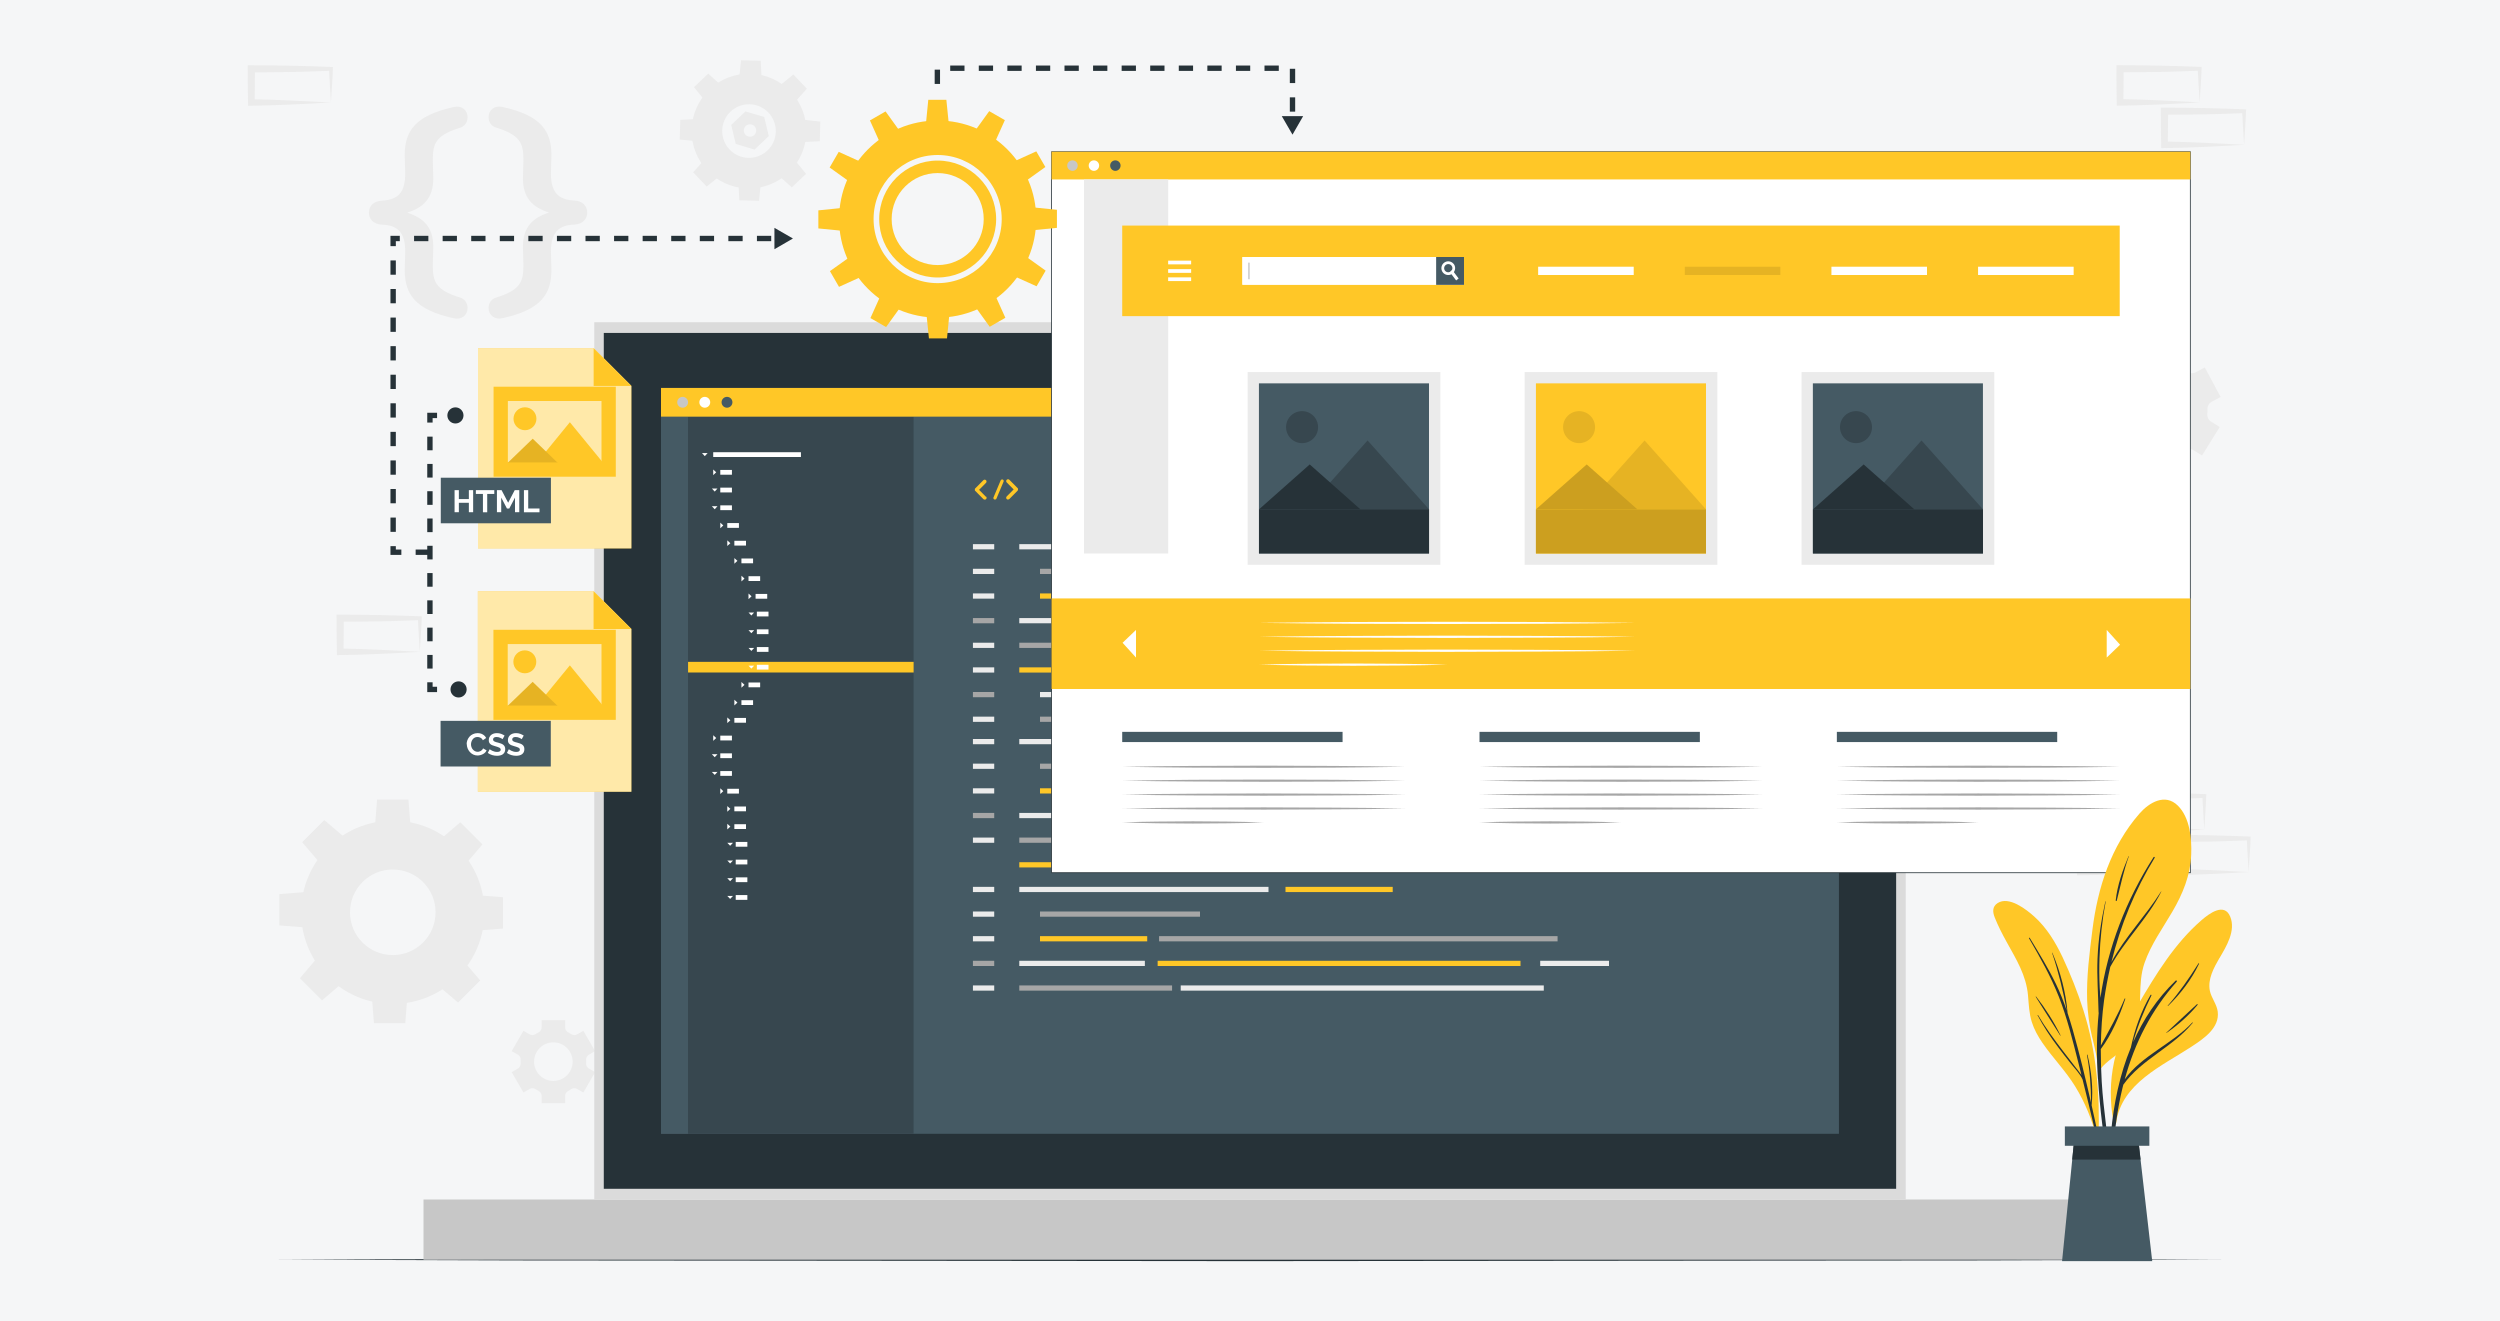 <?xml version="1.0" encoding="UTF-8"?>
<svg id="Character_1" data-name="Character 1" xmlns="http://www.w3.org/2000/svg" viewBox="0 0 350 185">
  <defs>
    <style>
      .cls-1, .cls-2, .cls-3, .cls-4 {
        fill: none;
        stroke-miterlimit: 10;
      }

      .cls-1, .cls-2, .cls-4 {
        stroke: #263238;
        stroke-width: .75px;
      }

      .cls-5, .cls-6 {
        fill: #fff;
      }

      .cls-2 {
        stroke-dasharray: 0 0 1.91 1.91;
      }

      .cls-7 {
        fill: #dbdbdb;
      }

      .cls-8 {
        fill: #37474f;
      }

      .cls-9 {
        fill: #455a64;
      }

      .cls-10 {
        fill: #a6a6a6;
      }

      .cls-11 {
        opacity: .2;
      }

      .cls-3 {
        stroke: #ffc727;
        stroke-width: 2px;
      }

      .cls-12 {
        fill: #c7c7c7;
      }

      .cls-13 {
        fill: #f5f6f7;
      }

      .cls-4 {
        stroke-dasharray: 0 0 2 2;
      }

      .cls-14 {
        opacity: .1;
      }

      .cls-15 {
        fill: #ebebeb;
      }

      .cls-16 {
        fill: #ffc727;
      }

      .cls-6 {
        opacity: .6;
      }

      .cls-17 {
        fill: #263238;
      }
    </style>
  </defs>
  <rect class="cls-13" x="-4.64" y="-2.45" width="359.28" height="189.91"/>
  <g>
    <g>
      <path class="cls-15" d="M308.6,116.15c-3.78,.21-7.74,.42-11.6,.46-.05-1.72-.04-3.45-.05-5.17,0,0,0-.5,0-.5h.5c3.81,0,7.62,.09,11.43,.24-.03,1.51-.2,3.46-.28,4.98h0Zm0,0c-.08-1.36-.21-3.38-.27-4.71,0,0,.27,.27,.27,.27-1.86,.05-3.72,.15-5.57,.17-1.86,.04-3.72,.04-5.57,.05,0,0,.5-.5,.5-.5-.02,1.57,0,3.14-.04,4.71l-.46-.46c3.72,.06,7.35,.27,11.15,.46h0Z"/>
      <path class="cls-15" d="M302.38,122.09c-3.78,.21-7.74,.42-11.6,.46-.05-1.72-.04-3.45-.05-5.17,0,0,0-.5,0-.5h.5c3.81,0,7.62,.09,11.43,.24-.03,1.51-.2,3.46-.28,4.98h0Zm0,0c-.08-1.36-.21-3.38-.27-4.71,0,0,.27,.27,.27,.27-1.86,.05-3.72,.15-5.57,.17-1.86,.04-3.72,.04-5.57,.05,0,0,.5-.5,.5-.5-.02,1.57,0,3.14-.04,4.71l-.46-.46c3.72,.06,7.35,.27,11.15,.46h0Z"/>
      <path class="cls-15" d="M314.81,122.09c-3.78,.21-7.74,.42-11.6,.46-.05-1.72-.04-3.45-.05-5.17,0,0,0-.5,0-.5h.5c3.81,0,7.62,.09,11.43,.24-.03,1.51-.2,3.46-.28,4.98h0Zm0,0c-.08-1.36-.21-3.38-.27-4.71,0,0,.27,.27,.27,.27-1.86,.05-3.72,.15-5.57,.17-1.86,.04-3.72,.04-5.57,.05l.5-.5c-.02,1.57,0,3.14-.04,4.71l-.46-.46c3.72,.06,7.35,.27,11.15,.46h0Z"/>
      <path class="cls-15" d="M149.66,60.09c-3.78,.21-7.74,.42-11.6,.46-.05-1.72-.04-3.45-.05-5.17,0,0,0-.5,0-.5h.5c3.81,0,7.62,.09,11.43,.24-.03,1.51-.2,3.46-.28,4.98h0Zm0,0c-.08-1.36-.21-3.38-.27-4.71,0,0,.27,.27,.27,.27-1.86,.05-3.72,.15-5.57,.17-1.86,.04-3.72,.04-5.57,.06l.5-.5c-.02,1.57,0,3.14-.04,4.71l-.46-.46c3.72,.06,7.35,.27,11.15,.46h0Z"/>
      <path class="cls-15" d="M143.44,66.03c-3.78,.21-7.74,.42-11.6,.46-.05-1.72-.04-3.45-.05-5.17,0,0,0-.5,0-.5h.5c3.81,0,7.62,.09,11.43,.24-.03,1.51-.2,3.46-.28,4.98h0Zm0,0c-.08-1.36-.21-3.38-.27-4.71,0,0,.27,.27,.27,.27-1.86,.05-3.72,.15-5.57,.17-1.86,.04-3.72,.04-5.57,.06l.5-.5c-.02,1.57,0,3.14-.04,4.71,0,0-.46-.46-.46-.46,3.72,.06,7.35,.27,11.15,.46h0Z"/>
      <path class="cls-15" d="M155.87,66.03c-3.78,.21-7.74,.42-11.6,.46-.05-1.72-.04-3.45-.05-5.17,0,0,0-.5,0-.5h.5c3.81,0,7.62,.09,11.43,.24-.03,1.51-.2,3.46-.28,4.98h0Zm0,0c-.08-1.36-.21-3.38-.27-4.71,0,0,.27,.27,.27,.27-1.86,.05-3.72,.15-5.57,.17-1.86,.04-3.72,.04-5.57,.06l.5-.5c-.02,1.57,0,3.14-.04,4.71l-.46-.46c3.72,.06,7.35,.27,11.15,.46h0Z"/>
      <path class="cls-15" d="M58.77,91.26c-3.78,.21-7.74,.42-11.6,.46-.05-1.72-.04-3.45-.05-5.17,0,0,0-.5,0-.5,0,0,.5,0,.5,0,3.81,0,7.62,.09,11.43,.24-.03,1.51-.2,3.46-.28,4.97h0Zm0,0c-.08-1.36-.21-3.38-.27-4.71,0,0,.27,.27,.27,.27-1.86,.05-3.72,.15-5.57,.17-1.86,.04-3.72,.04-5.57,.05l.5-.5c-.02,1.57,0,3.14-.04,4.71l-.46-.46c3.72,.06,7.35,.27,11.15,.46h0Z"/>
      <path class="cls-15" d="M243.56,60.09c-3.78,.21-7.74,.42-11.6,.46-.05-1.72-.04-3.45-.05-5.17,0,0,0-.5,0-.5h.5c3.81,0,7.62,.09,11.43,.24-.03,1.51-.2,3.46-.28,4.98h0Zm0,0c-.08-1.36-.21-3.38-.27-4.71,0,0,.27,.27,.27,.27-1.86,.06-3.72,.15-5.57,.17-1.86,.04-3.72,.04-5.57,.06l.5-.5c-.02,1.57,0,3.14-.04,4.71l-.46-.46c3.72,.06,7.35,.27,11.15,.46h0Z"/>
      <path class="cls-15" d="M307.95,14.34c-3.78,.21-7.74,.42-11.6,.46-.05-1.72-.04-3.45-.05-5.17,0,0,0-.5,0-.5,0,0,.5,0,.5,0,3.81,0,7.62,.09,11.43,.24-.03,1.51-.2,3.46-.28,4.98h0Zm0,0c-.08-1.36-.21-3.38-.27-4.71,0,0,.27,.27,.27,.27-1.86,.05-3.72,.15-5.57,.17-1.86,.04-3.72,.04-5.57,.05,0,0,.5-.5,.5-.5-.02,1.57,0,3.14-.04,4.71l-.46-.46c3.72,.06,7.35,.27,11.15,.46h0Z"/>
      <path class="cls-15" d="M314.17,20.28c-3.78,.21-7.74,.42-11.6,.46-.05-1.72-.04-3.45-.05-5.17,0,0,0-.5,0-.5h.5c3.81,0,7.62,.09,11.43,.24-.03,1.51-.2,3.46-.28,4.98h0Zm0,0c-.08-1.36-.21-3.38-.27-4.71,0,0,.27,.27,.27,.27-1.86,.05-3.72,.15-5.57,.17-1.86,.04-3.72,.04-5.57,.05l.5-.5c-.02,1.57,0,3.14-.04,4.71,0,0-.46-.46-.46-.46,3.72,.06,7.35,.27,11.15,.46h0Z"/>
      <path class="cls-15" d="M46.33,14.35c-3.78,.21-7.74,.42-11.6,.46-.05-1.72-.04-3.45-.05-5.17,0,0,0-.5,0-.5h.5c3.81,0,7.62,.09,11.43,.24-.03,1.51-.2,3.46-.28,4.98h0Zm0,0c-.08-1.36-.21-3.38-.27-4.71,0,0,.27,.27,.27,.27-1.86,.05-3.72,.15-5.57,.17-1.86,.04-3.72,.04-5.57,.06l.5-.5c-.02,1.57,0,3.14-.04,4.71l-.46-.46c3.72,.06,7.35,.27,11.15,.46h0Z"/>
    </g>
    <g>
      <path class="cls-15" d="M308.28,63.78l2.48-4-1.22-.76c-.36-.22-.55-.63-.52-1.05,.02-.23,.03-.47,.02-.7,0-.42,.21-.81,.58-1.01l1.27-.68-2.22-4.14-1.27,.68c-.37,.2-.82,.17-1.17-.08-.19-.13-.39-.26-.6-.37-.37-.2-.6-.59-.59-1.01l.05-1.44-4.7-.15-.04,1.44c-.01,.42-.27,.79-.66,.97-.1,.05-.21,.1-.31,.16-.1,.05-.2,.11-.3,.17-.36,.22-.81,.23-1.17,0l-1.23-.76-2.48,4,1.23,.76c.36,.22,.55,.63,.52,1.05-.02,.23-.03,.47-.02,.7,0,.42-.21,.81-.58,1.01l-1.27,.68,2.22,4.14,1.27-.68c.37-.2,.82-.17,1.17,.07,.19,.13,.39,.26,.6,.37,.37,.2,.6,.59,.59,1.01l-.04,1.44,4.7,.15,.04-1.44c.01-.42,.27-.79,.65-.97,.1-.05,.21-.1,.31-.16,.1-.05,.2-.11,.3-.17,.36-.22,.81-.23,1.17,0l1.22,.76Zm-3.98-2.97c-1.87,1.01-4.21,.3-5.21-1.57-1.01-1.87-.3-4.21,1.57-5.21,1.87-1.01,4.21-.3,5.22,1.57,1.01,1.87,.3,4.21-1.58,5.21Z"/>
      <path class="cls-15" d="M83.32,147.16l-1.65-2.85-.87,.5c-.26,.15-.57,.13-.82-.03-.14-.09-.28-.17-.43-.25-.26-.13-.43-.4-.43-.7v-1.01h-3.29v1.01c0,.3-.17,.56-.43,.7-.15,.07-.29,.16-.43,.25-.25,.16-.56,.18-.82,.03l-.87-.5-1.65,2.85,.88,.5c.26,.15,.4,.43,.38,.73,0,.08,0,.16,0,.24s0,.16,0,.24c.02,.29-.13,.58-.38,.72l-.88,.51,1.65,2.85,.88-.5c.26-.15,.57-.13,.82,.03,.14,.09,.28,.17,.42,.25,.26,.13,.43,.4,.43,.7v1.01h3.29v-1.01c0-.3,.17-.56,.43-.7,.15-.07,.29-.16,.42-.25,.25-.16,.56-.18,.82-.03l.88,.5,1.65-2.85-.88-.51c-.26-.15-.4-.43-.38-.72,0-.08,0-.16,0-.24s0-.16,0-.24c-.02-.3,.13-.58,.38-.73l.87-.5Zm-3.15,1.47c0,1.49-1.21,2.7-2.7,2.7s-2.7-1.21-2.7-2.7,1.21-2.7,2.7-2.7,2.7,1.21,2.7,2.7Z"/>
      <g>
        <path class="cls-15" d="M54.99,114.89c-7.09,0-12.83,5.74-12.83,12.83s5.74,12.83,12.83,12.83,12.83-5.74,12.83-12.83-5.74-12.83-12.83-12.83Zm0,18.82c-3.31,0-5.99-2.68-5.99-5.99s2.68-5.99,5.99-5.99,5.99,2.68,5.99,5.99-2.68,5.99-5.99,5.99Z"/>
        <polygon class="cls-15" points="57.45 115.42 52.52 115.42 52.79 111.93 57.18 111.93 57.45 115.42"/>
        <polygon class="cls-15" points="48.07 117.08 44.58 120.57 42.3 117.91 45.4 114.81 48.07 117.08"/>
        <polygon class="cls-15" points="42.6 124.9 42.6 129.83 39.11 129.56 39.11 125.17 42.6 124.9"/>
        <polygon class="cls-15" points="44.26 134.28 47.75 137.77 45.09 140.05 41.99 136.95 44.26 134.28"/>
        <polygon class="cls-15" points="52.08 139.75 57.01 139.75 56.74 143.24 52.35 143.24 52.08 139.75"/>
        <polygon class="cls-15" points="61.47 138.09 64.95 134.6 67.23 137.26 64.13 140.36 61.47 138.09"/>
        <polygon class="cls-15" points="66.93 130.27 66.93 125.34 70.42 125.61 70.42 130 66.93 130.27"/>
        <polygon class="cls-15" points="65.27 120.88 61.78 117.4 64.44 115.12 67.54 118.22 65.27 120.88"/>
      </g>
      <g>
        <path class="cls-15" d="M56.66,37.76c0-.53,.07-1.93,.07-2.52,0-2.56-.91-3.72-3.29-3.79-1.12-.07-1.79-.74-1.79-1.68s.67-1.61,1.79-1.68c2.38-.11,3.29-1.23,3.29-3.82,0-.6-.07-2-.07-2.52,0-3.4,1.44-5.57,6.87-6.77,1.09-.25,1.93,.42,1.93,1.44,0,.84-.56,1.3-.98,1.44-3.4,1.05-3.89,2.14-3.89,4.52,0,.7,.07,1.86,.07,2.59,0,2.73-1.33,4.07-3.65,4.8,2.35,.77,3.65,2.07,3.65,4.8,0,.74-.07,1.89-.07,2.59,0,2.38,.49,3.47,3.89,4.52,.42,.14,.98,.6,.98,1.44,0,1.02-.84,1.68-1.93,1.44-5.43-1.19-6.87-3.37-6.87-6.8Z"/>
        <path class="cls-15" d="M77.2,21.74c0,.53-.07,1.93-.07,2.52,0,2.59,.95,3.72,3.33,3.82,1.09,.07,1.75,.74,1.75,1.68s-.67,1.61-1.75,1.68c-2.38,.07-3.33,1.23-3.33,3.79,0,.6,.07,2,.07,2.52,0,3.44-1.44,5.61-6.87,6.8-1.09,.24-1.93-.42-1.93-1.44,0-.84,.56-1.3,1.02-1.44,3.37-1.05,3.86-2.14,3.86-4.52,0-.7-.07-1.86-.07-2.59,0-2.73,1.33-4.07,3.65-4.8-2.35-.77-3.65-2.07-3.65-4.8,0-.74,.07-1.89,.07-2.59,0-2.38-.49-3.47-3.86-4.52-.46-.14-1.02-.6-1.02-1.44,0-1.02,.84-1.68,1.93-1.44,5.43,1.19,6.87,3.36,6.87,6.77Z"/>
      </g>
    </g>
    <polygon class="cls-17" points="38.5 176.35 72.62 176.25 106.75 176.22 175 176.14 243.25 176.21 277.38 176.25 311.5 176.35 277.38 176.46 243.25 176.49 175 176.56 106.75 176.49 72.62 176.46 38.5 176.35"/>
    <g>
      <rect class="cls-12" x="59.29" y="167.93" width="231.43" height="8.43"/>
      <rect class="cls-7" x="83.2" y="45.11" width="183.6" height="122.82"/>
      <rect class="cls-17" x="84.53" y="46.61" width="180.93" height="119.82"/>
      <g>
        <rect class="cls-9" x="92.54" y="54.31" width="164.91" height="104.42"/>
        <g>
          <rect class="cls-8" x="92.54" y="58.33" width="35.36" height="100.4"/>
          <rect class="cls-9" x="92.54" y="58.33" width="3.78" height="100.4"/>
          <g>
            <rect class="cls-16" x="96.33" y="92.66" width="31.58" height="1.49"/>
            <g>
              <rect class="cls-5" x="99.85" y="63.31" width="12.28" height=".67"/>
              <polygon class="cls-5" points="98.28 63.43 99.07 63.43 98.67 63.86 98.28 63.43"/>
            </g>
            <g>
              <rect class="cls-5" x="100.84" y="65.79" width="1.63" height=".67"/>
              <polygon class="cls-5" points="99.85 66.52 99.85 65.73 100.27 66.12 99.85 66.52"/>
            </g>
            <g>
              <rect class="cls-5" x="100.84" y="68.27" width="1.63" height=".67"/>
              <polygon class="cls-5" points="99.66 68.39 100.45 68.39 100.06 68.82 99.66 68.39"/>
            </g>
            <g>
              <rect class="cls-5" x="100.84" y="70.75" width="1.63" height=".67"/>
              <polygon class="cls-5" points="99.66 70.87 100.45 70.87 100.06 71.3 99.66 70.87"/>
            </g>
            <g>
              <rect class="cls-5" x="101.82" y="73.23" width="1.63" height=".67"/>
              <polygon class="cls-5" points="100.84 73.96 100.84 73.17 101.26 73.56 100.84 73.96"/>
            </g>
            <g>
              <rect class="cls-5" x="102.81" y="75.71" width="1.63" height=".67"/>
              <polygon class="cls-5" points="101.82 76.44 101.82 75.65 102.25 76.05 101.82 76.44"/>
            </g>
            <g>
              <rect class="cls-5" x="102.81" y="100.51" width="1.63" height=".67"/>
              <polygon class="cls-5" points="101.82 101.23 101.82 100.44 102.25 100.84 101.82 101.23"/>
            </g>
            <g>
              <rect class="cls-5" x="103.8" y="78.19" width="1.63" height=".67"/>
              <polygon class="cls-5" points="102.81 78.92 102.81 78.13 103.24 78.52 102.81 78.92"/>
            </g>
            <g>
              <rect class="cls-5" x="103.8" y="98.03" width="1.63" height=".67"/>
              <polygon class="cls-5" points="102.81 98.76 102.81 97.96 103.24 98.36 102.81 98.76"/>
            </g>
            <g>
              <rect class="cls-5" x="104.79" y="80.67" width="1.63" height=".67"/>
              <polygon class="cls-5" points="103.8 81.4 103.8 80.6 104.23 81 103.8 81.4"/>
            </g>
            <g>
              <rect class="cls-5" x="104.79" y="95.55" width="1.63" height=".67"/>
              <polygon class="cls-5" points="103.8 96.28 103.8 95.48 104.23 95.88 103.8 96.28"/>
            </g>
            <g>
              <rect class="cls-5" x="105.78" y="83.15" width="1.63" height=".67"/>
              <polygon class="cls-5" points="104.79 83.88 104.79 83.09 105.22 83.48 104.79 83.88"/>
            </g>
            <g>
              <rect class="cls-5" x="105.96" y="85.63" width="1.63" height=".67"/>
              <polygon class="cls-5" points="104.79 85.75 105.58 85.75 105.19 86.17 104.79 85.75"/>
            </g>
            <g>
              <rect class="cls-5" x="105.96" y="88.11" width="1.63" height=".67"/>
              <polygon class="cls-5" points="104.79 88.23 105.58 88.23 105.19 88.65 104.79 88.23"/>
            </g>
            <g>
              <rect class="cls-5" x="105.96" y="90.59" width="1.63" height=".67"/>
              <polygon class="cls-5" points="104.79 90.71 105.58 90.71 105.19 91.13 104.79 90.71"/>
            </g>
            <g>
              <rect class="cls-5" x="105.96" y="93.07" width="1.63" height=".67"/>
              <polygon class="cls-5" points="104.79 93.19 105.58 93.19 105.19 93.61 104.79 93.19"/>
            </g>
            <g>
              <rect class="cls-5" x="100.84" y="102.99" width="1.63" height=".67"/>
              <polygon class="cls-5" points="99.85 103.72 99.85 102.93 100.27 103.32 99.85 103.72"/>
            </g>
            <g>
              <rect class="cls-5" x="100.84" y="105.47" width="1.63" height=".67"/>
              <polygon class="cls-5" points="99.66 105.59 100.45 105.59 100.06 106.01 99.66 105.59"/>
            </g>
            <g>
              <rect class="cls-5" x="100.84" y="107.95" width="1.63" height=".67"/>
              <polygon class="cls-5" points="99.66 108.07 100.45 108.07 100.06 108.49 99.66 108.07"/>
            </g>
            <g>
              <rect class="cls-5" x="101.82" y="110.43" width="1.63" height=".67"/>
              <polygon class="cls-5" points="100.84 111.16 100.84 110.36 101.26 110.76 100.84 111.16"/>
            </g>
            <g>
              <rect class="cls-5" x="102.81" y="112.91" width="1.63" height=".67"/>
              <polygon class="cls-5" points="101.82 113.64 101.82 112.85 102.25 113.24 101.82 113.64"/>
            </g>
            <g>
              <rect class="cls-5" x="102.81" y="115.39" width="1.63" height=".67"/>
              <polygon class="cls-5" points="101.82 116.12 101.82 115.33 102.25 115.72 101.82 116.12"/>
            </g>
            <g>
              <rect class="cls-5" x="103" y="117.87" width="1.63" height=".67"/>
              <polygon class="cls-5" points="101.82 117.99 102.62 117.99 102.22 118.41 101.82 117.99"/>
            </g>
            <g>
              <rect class="cls-5" x="103" y="120.35" width="1.63" height=".67"/>
              <polygon class="cls-5" points="101.82 120.47 102.62 120.47 102.22 120.89 101.82 120.47"/>
            </g>
            <g>
              <rect class="cls-5" x="103" y="122.83" width="1.63" height=".67"/>
              <polygon class="cls-5" points="101.82 122.95 102.62 122.95 102.22 123.37 101.82 122.95"/>
            </g>
            <g>
              <rect class="cls-5" x="103" y="125.31" width="1.63" height=".67"/>
              <polygon class="cls-5" points="101.82 125.43 102.62 125.43 102.22 125.85 101.82 125.43"/>
            </g>
          </g>
        </g>
        <g>
          <rect class="cls-16" x="92.54" y="54.31" width="164.91" height="4.02"/>
          <g>
            <path class="cls-12" d="M96.33,56.32c0,.42-.34,.76-.76,.76s-.76-.34-.76-.76,.34-.76,.76-.76,.76,.34,.76,.76Z"/>
            <path class="cls-5" d="M99.43,56.32c0,.42-.34,.76-.76,.76s-.76-.34-.76-.76,.34-.76,.76-.76,.76,.34,.76,.76Z"/>
            <path class="cls-9" d="M102.54,56.32c0,.42-.34,.76-.76,.76s-.76-.34-.76-.76,.34-.76,.76-.76,.76,.34,.76,.76Z"/>
          </g>
        </g>
        <g>
          <g>
            <rect class="cls-15" x="136.21" y="76.18" width="2.98" height=".73"/>
            <rect class="cls-15" x="142.7" y="76.18" width="65.95" height=".73"/>
            <rect class="cls-16" x="210.48" y="76.18" width="5.65" height=".73"/>
            <rect class="cls-15" x="219.52" y="93.43" width="19.07" height=".73"/>
            <rect class="cls-10" x="217.36" y="76.18" width="28" height=".73"/>
            <rect class="cls-15" x="136.21" y="79.63" width="2.98" height=".73"/>
            <rect class="cls-10" x="145.6" y="79.63" width="22.4" height=".73"/>
            <rect class="cls-10" x="209.71" y="93.43" width="8.47" height=".73"/>
            <rect class="cls-10" x="142.7" y="89.98" width="21.39" height=".73"/>
            <rect class="cls-16" x="145.6" y="83.08" width="15.01" height=".73"/>
            <rect class="cls-10" x="214.26" y="86.53" width="28.43" height=".73"/>
            <rect class="cls-10" x="180.22" y="103.46" width="28.43" height=".73"/>
            <rect class="cls-10" x="162.27" y="83.08" width="55.79" height=".73"/>
            <rect class="cls-16" x="142.7" y="93.43" width="65.07" height=".73"/>
            <rect class="cls-15" x="169.4" y="79.63" width="46.1" height=".73"/>
            <rect class="cls-15" x="220.44" y="83.08" width="9.65" height=".73"/>
            <rect class="cls-15" x="136.21" y="83.08" width="2.98" height=".73"/>
            <rect class="cls-10" x="136.21" y="86.53" width="2.98" height=".73"/>
            <rect class="cls-15" x="142.7" y="86.53" width="17.58" height=".73"/>
            <rect class="cls-15" x="145.6" y="96.88" width="17.58" height=".73"/>
            <rect class="cls-16" x="210.21" y="100.33" width="24.55" height=".73"/>
            <rect class="cls-15" x="161.5" y="100.33" width="47.17" height=".73"/>
            <rect class="cls-10" x="145.6" y="100.33" width="13.22" height=".73"/>
            <rect class="cls-15" x="165.3" y="89.98" width="50.83" height=".73"/>
            <rect class="cls-16" x="217.36" y="89.98" width="30.32" height=".73"/>
            <rect class="cls-16" x="162.07" y="86.53" width="50.8" height=".73"/>
            <rect class="cls-15" x="136.21" y="89.98" width="2.98" height=".73"/>
            <rect class="cls-15" x="136.21" y="93.43" width="2.98" height=".73"/>
            <rect class="cls-10" x="136.21" y="96.88" width="2.98" height=".73"/>
            <rect class="cls-15" x="136.21" y="100.33" width="2.98" height=".73"/>
            <rect class="cls-15" x="136.21" y="103.46" width="2.98" height=".73"/>
            <rect class="cls-15" x="142.7" y="103.46" width="34.89" height=".73"/>
            <rect class="cls-15" x="136.21" y="106.91" width="2.98" height=".73"/>
            <rect class="cls-10" x="145.6" y="106.91" width="22.4" height=".73"/>
            <rect class="cls-10" x="142.7" y="117.26" width="21.39" height=".73"/>
            <rect class="cls-16" x="145.6" y="110.36" width="15.01" height=".73"/>
            <rect class="cls-16" x="179.97" y="124.16" width="15.01" height=".73"/>
            <rect class="cls-16" x="145.6" y="131.06" width="15.01" height=".73"/>
            <rect class="cls-10" x="162.27" y="110.36" width="55.79" height=".73"/>
            <rect class="cls-16" x="142.7" y="120.71" width="65.07" height=".73"/>
            <rect class="cls-15" x="169.4" y="106.91" width="46.1" height=".73"/>
            <rect class="cls-15" x="215.63" y="113.81" width="9.63" height=".73"/>
            <rect class="cls-15" x="136.21" y="110.36" width="2.98" height=".73"/>
            <rect class="cls-10" x="136.21" y="113.81" width="2.98" height=".73"/>
            <rect class="cls-15" x="142.7" y="113.81" width="17.58" height=".73"/>
            <rect class="cls-15" x="165.3" y="117.26" width="50.83" height=".73"/>
            <rect class="cls-16" x="162.07" y="113.81" width="50.8" height=".73"/>
            <rect class="cls-15" x="136.21" y="117.26" width="2.98" height=".73"/>
            <rect class="cls-15" x="136.21" y="124.16" width="2.98" height=".73"/>
            <rect class="cls-15" x="142.7" y="124.16" width="34.89" height=".73"/>
            <rect class="cls-15" x="136.21" y="127.61" width="2.98" height=".73"/>
            <rect class="cls-10" x="145.6" y="127.61" width="22.4" height=".73"/>
            <rect class="cls-10" x="142.7" y="137.96" width="21.39" height=".73"/>
            <rect class="cls-10" x="162.27" y="131.06" width="55.79" height=".73"/>
            <rect class="cls-15" x="215.63" y="134.51" width="9.63" height=".73"/>
            <rect class="cls-15" x="136.21" y="131.06" width="2.98" height=".73"/>
            <rect class="cls-10" x="136.21" y="134.51" width="2.98" height=".73"/>
            <rect class="cls-15" x="142.7" y="134.51" width="17.58" height=".73"/>
            <rect class="cls-15" x="165.3" y="137.96" width="50.83" height=".73"/>
            <rect class="cls-16" x="162.07" y="134.51" width="50.8" height=".73"/>
            <rect class="cls-15" x="136.21" y="137.96" width="2.98" height=".73"/>
          </g>
          <g>
            <path class="cls-16" d="M138.05,69.51c.1,.11,.1,.27,0,.37-.05,.05-.11,.07-.18,.07-.07,0-.13-.02-.19-.07l-1.15-1.16s-.02-.01-.02-.02c0,0-.01,0-.01,0,0-.01,0-.02-.01-.03,0,0-.01-.01-.01-.02,0,0,0-.02,0-.02,0-.01,0-.02,0-.02v-.03s0-.01,0-.02c0,0,0-.02,0-.02v-.03s0-.01,0-.02c0-.01,0-.02,0-.03,0,0,0,0,0,0,0-.01,.01-.03,.02-.04,0,0,0,0,0,0,0,0,.01-.02,.02-.03l1.15-1.16c.1-.1,.27-.1,.37,0,.1,.1,.1,.27,0,.37l-.97,.98,.97,.98Z"/>
            <path class="cls-16" d="M139.09,69.64l1-2.38c.05-.11,.18-.17,.3-.12,.11,.04,.16,.18,.11,.29l-1,2.38c-.04,.09-.12,.13-.21,.13-.02,0-.06,0-.08-.02-.12-.05-.17-.18-.12-.29Z"/>
            <path class="cls-16" d="M142.48,68.68s0,0,0,0c0,0-.02,.02-.03,.03l-1.15,1.16s-.12,.07-.18,.07c-.07,0-.13-.02-.18-.07-.1-.1-.1-.26,0-.37l.97-.98-.97-.98c-.1-.1-.1-.27,0-.37,.1-.1,.27-.1,.37,0l1.15,1.16s.02,.02,.03,.03c0,0,0,0,0,0,0,.02,.02,.02,.02,.04,0,0,0,0,0,0,0,.01,0,.02,.01,.04,0,0,0,0,0,.01v.03s0,.02,0,.02c0,0,0,.02,0,.02v.03s0,0,0,0c0,.02,0,.03-.01,.04,0,0,0,0,0,.01,0,0-.01,.02-.02,.04Z"/>
          </g>
        </g>
      </g>
    </g>
    <g>
      <g>
        <polygon class="cls-16" points="88.39 76.78 66.92 76.78 66.92 48.75 83.11 48.75 88.39 54.03 88.39 76.78"/>
        <polygon class="cls-6" points="88.39 76.78 66.92 76.78 66.92 48.75 83.11 48.75 88.39 54.03 88.39 76.78"/>
        <polygon class="cls-16" points="88.39 54.03 83.11 54.03 83.11 48.75 88.39 54.03"/>
        <g>
          <path class="cls-16" d="M71.89,58.63c0,.88,.72,1.6,1.61,1.6,.88,0,1.6-.72,1.6-1.61,0-.88-.72-1.6-1.61-1.6-.88,0-1.6,.72-1.6,1.61Z"/>
          <polygon class="cls-16" points="74.36 65.74 85.21 65.74 79.78 59.11 74.36 65.74"/>
          <g>
            <polygon class="cls-16" points="70.1 65.74 79.06 65.74 74.58 61.42 70.1 65.74"/>
            <polygon class="cls-14" points="70.1 65.74 79.06 65.74 74.58 61.42 70.1 65.74"/>
          </g>
          <rect class="cls-3" x="70.1" y="55.14" width="15.11" height="10.6"/>
        </g>
        <g>
          <rect class="cls-9" x="61.71" y="66.88" width="15.42" height="6.38"/>
          <g>
            <path class="cls-5" d="M66.24,68.62v3.09h-.6v-1.32h-1.4v1.32h-.6v-3.09h.6v1.25h1.4v-1.25h.6Z"/>
            <path class="cls-5" d="M69.2,69.15h-.99v2.57h-.6v-2.57h-.99v-.53h2.58v.53Z"/>
            <path class="cls-5" d="M72.1,71.71v-2.05l-.8,1.53h-.33l-.8-1.53v2.05h-.6v-3.09h.65l.92,1.76,.92-1.76h.64v3.09h-.6Z"/>
            <path class="cls-5" d="M73.35,71.71v-3.09h.6v2.57h1.58v.53h-2.18Z"/>
          </g>
        </g>
      </g>
      <g>
        <polygon class="cls-16" points="88.39 110.84 66.9 110.84 66.9 82.77 83.1 82.77 88.39 88.06 88.39 110.84"/>
        <polygon class="cls-6" points="88.39 110.84 66.9 110.84 66.9 82.77 83.1 82.77 88.39 88.06 88.39 110.84"/>
        <polygon class="cls-16" points="88.39 88.06 83.1 88.06 83.1 82.77 88.39 88.06"/>
        <g>
          <path class="cls-16" d="M71.87,92.66c0,.88,.72,1.6,1.61,1.6,.89,0,1.6-.72,1.6-1.61,0-.89-.72-1.6-1.61-1.6-.89,0-1.6,.72-1.6,1.61Z"/>
          <polygon class="cls-16" points="74.34 99.78 85.21 99.78 79.78 93.15 74.34 99.78"/>
          <g>
            <polygon class="cls-16" points="70.08 99.78 79.05 99.78 74.57 95.46 70.08 99.78"/>
            <polygon class="cls-14" points="70.08 99.78 79.05 99.78 74.57 95.46 70.08 99.78"/>
          </g>
          <rect class="cls-3" x="70.08" y="89.17" width="15.13" height="10.61"/>
        </g>
        <g>
          <rect class="cls-9" x="61.68" y="100.92" width="15.43" height="6.39"/>
          <g>
            <path class="cls-5" d="M65.33,104.19c0-.19,.03-.38,.1-.56,.07-.18,.17-.35,.3-.5,.13-.15,.29-.26,.48-.35s.4-.14,.65-.14c.29,0,.53,.06,.74,.19,.21,.12,.36,.29,.46,.49l-.46,.32c-.04-.09-.09-.16-.15-.22-.06-.06-.12-.11-.19-.14-.07-.03-.14-.06-.21-.08-.07-.02-.14-.02-.21-.02-.15,0-.28,.03-.39,.09-.11,.06-.21,.14-.28,.24-.07,.1-.13,.21-.17,.33-.04,.12-.06,.25-.06,.37,0,.14,.02,.27,.07,.39,.04,.13,.11,.24,.19,.33,.08,.1,.18,.17,.29,.23,.11,.06,.23,.09,.37,.09,.07,0,.14,0,.22-.03,.08-.02,.15-.04,.22-.08,.07-.04,.13-.09,.19-.15,.06-.06,.1-.13,.14-.22l.49,.28c-.05,.12-.12,.22-.21,.31-.09,.09-.19,.16-.31,.22-.11,.06-.24,.11-.37,.14-.13,.03-.26,.05-.38,.05-.22,0-.42-.05-.61-.14-.18-.09-.34-.21-.47-.36-.13-.15-.24-.32-.31-.51-.07-.19-.11-.38-.11-.58Z"/>
            <path class="cls-5" d="M70.35,103.48s-.06-.05-.11-.08c-.05-.03-.12-.07-.2-.1-.08-.03-.16-.06-.25-.09-.09-.02-.18-.03-.27-.03-.17,0-.29,.03-.37,.09-.08,.06-.12,.15-.12,.26,0,.06,.02,.12,.05,.16,.03,.04,.07,.08,.13,.11,.06,.03,.13,.06,.22,.09,.09,.03,.19,.05,.31,.08,.15,.04,.29,.08,.41,.13,.12,.05,.23,.1,.31,.17,.09,.07,.15,.15,.2,.25,.05,.1,.07,.22,.07,.36,0,.17-.03,.31-.09,.43-.06,.12-.15,.21-.25,.29-.11,.07-.23,.13-.37,.16-.14,.03-.28,.05-.43,.05-.23,0-.46-.03-.69-.1-.23-.07-.43-.17-.61-.3l.27-.52s.07,.06,.14,.1c.07,.04,.15,.08,.24,.13,.09,.04,.2,.08,.31,.11,.11,.03,.23,.04,.35,.04,.33,0,.5-.11,.5-.32,0-.07-.02-.12-.06-.17-.04-.05-.09-.09-.16-.12-.07-.03-.15-.07-.25-.1-.1-.03-.21-.06-.33-.1-.15-.04-.28-.08-.39-.13-.11-.05-.2-.1-.27-.17-.07-.07-.13-.14-.16-.23-.04-.09-.05-.19-.05-.31,0-.16,.03-.3,.09-.42,.06-.12,.14-.22,.24-.31,.1-.08,.22-.14,.36-.19,.14-.04,.28-.06,.44-.06,.22,0,.42,.03,.6,.1,.18,.07,.34,.15,.48,.24l-.27,.49Z"/>
            <path class="cls-5" d="M73.03,103.48s-.06-.05-.11-.08c-.05-.03-.12-.07-.2-.1-.08-.03-.16-.06-.25-.09-.09-.02-.18-.03-.27-.03-.17,0-.29,.03-.37,.09-.08,.06-.12,.15-.12,.26,0,.06,.02,.12,.05,.16,.03,.04,.08,.08,.13,.11,.06,.03,.13,.06,.22,.09,.09,.03,.19,.05,.31,.08,.15,.04,.29,.08,.41,.13,.12,.05,.23,.1,.31,.17,.09,.07,.15,.15,.2,.25,.05,.1,.07,.22,.07,.36,0,.17-.03,.31-.09,.43-.06,.12-.15,.21-.25,.29-.11,.07-.23,.13-.37,.16-.14,.03-.28,.05-.43,.05-.23,0-.46-.03-.69-.1-.23-.07-.43-.17-.61-.3l.27-.52s.07,.06,.14,.1c.07,.04,.15,.08,.24,.13,.09,.04,.2,.08,.31,.11,.11,.03,.23,.04,.35,.04,.33,0,.5-.11,.5-.32,0-.07-.02-.12-.06-.17-.04-.05-.09-.09-.16-.12-.07-.03-.15-.07-.25-.1-.1-.03-.21-.06-.33-.1-.15-.04-.28-.08-.39-.13-.11-.05-.2-.1-.27-.17-.07-.07-.13-.14-.16-.23-.04-.09-.05-.19-.05-.31,0-.16,.03-.3,.09-.42,.06-.12,.14-.22,.24-.31,.1-.08,.22-.14,.36-.19,.14-.04,.28-.06,.44-.06,.22,0,.42,.03,.6,.1,.18,.07,.34,.15,.48,.24l-.27,.49Z"/>
          </g>
        </g>
      </g>
      <g>
        <line class="cls-1" x1="64.26" y1="96.52" x2="63.26" y2="96.52"/>
        <polyline class="cls-1" points="61.19 96.52 60.19 96.52 60.19 95.52"/>
        <line class="cls-2" x1="60.19" y1="93.6" x2="60.19" y2="60.12"/>
        <polyline class="cls-1" points="60.19 59.16 60.19 58.16 61.19 58.16"/>
        <line class="cls-1" x1="62.81" y1="58.16" x2="63.81" y2="58.16"/>
        <circle class="cls-17" cx="64.2" cy="96.52" r="1.13"/>
        <circle class="cls-17" cx="63.76" cy="58.16" r="1.13"/>
      </g>
      <g>
        <polyline class="cls-4" points="60.19 77.31 55.04 77.31 55.04 33.39 108.85 33.39"/>
        <polygon class="cls-17" points="108.42 34.89 111.01 33.39 108.42 31.9 108.42 34.89"/>
      </g>
    </g>
    <g>
      <g>
        <rect class="cls-5" x="147.22" y="21.24" width="159.43" height="100.94"/>
        <path class="cls-17" d="M306.7,122.24H147.17V21.19h159.53V122.24Zm-159.43-.11h159.32V21.29H147.28V122.13Z"/>
      </g>
      <g>
        <rect class="cls-16" x="147.22" y="21.24" width="159.43" height="3.88"/>
        <g>
          <path class="cls-12" d="M150.88,23.18c0,.41-.33,.74-.73,.74s-.74-.33-.74-.74,.33-.73,.74-.73,.73,.33,.73,.73Z"/>
          <path class="cls-5" d="M153.88,23.18c0,.41-.33,.74-.73,.74s-.73-.33-.73-.74,.33-.73,.73-.73,.73,.33,.73,.73Z"/>
          <path class="cls-9" d="M156.88,23.18c0,.41-.33,.74-.73,.74s-.73-.33-.73-.74,.33-.73,.73-.73,.73,.33,.73,.73Z"/>
        </g>
      </g>
      <rect class="cls-15" x="151.76" y="25.13" width="11.79" height="52.36"/>
      <g>
        <g>
          <rect class="cls-16" x="157.11" y="31.58" width="139.65" height="12.68"/>
          <g>
            <g>
              <rect class="cls-5" x="163.54" y="36.49" width="3.22" height=".52"/>
              <rect class="cls-5" x="163.54" y="38.83" width="3.22" height=".52"/>
              <rect class="cls-5" x="163.54" y="37.68" width="3.22" height=".52"/>
            </g>
            <g>
              <g>
                <rect class="cls-5" x="173.96" y="36.02" width="30.96" height="3.82"/>
                <path class="cls-5" d="M204.95,39.87h-31.03v-3.89h31.03v3.89Z"/>
              </g>
              <rect class="cls-9" x="201.06" y="35.98" width="3.9" height="3.9"/>
              <g>
                <path class="cls-5" d="M204.21,38.99l-.35,.27-.65-.86-.24-.32s.09-.04,.14-.08c.08-.06,.14-.14,.18-.23l.25,.33,.67,.89Z"/>
                <path class="cls-5" d="M203.52,36.96c-.32-.42-.93-.5-1.35-.18-.42,.32-.5,.93-.18,1.35,.29,.38,.81,.48,1.22,.26,.05-.03,.09-.05,.13-.09,.08-.06,.15-.13,.2-.21,.24-.33,.24-.8-.02-1.14Zm-.41,1.04s-.09,.06-.14,.08c-.23,.09-.51,.03-.67-.18-.19-.25-.15-.61,.11-.81,.25-.19,.61-.15,.81,.11,.13,.17,.15,.39,.07,.57-.04,.09-.1,.17-.18,.23Z"/>
              </g>
              <rect class="cls-12" x="174.75" y="36.77" width=".2" height="2.32"/>
            </g>
            <g>
              <rect class="cls-5" x="276.93" y="37.34" width="13.38" height="1.16"/>
              <rect class="cls-5" x="256.4" y="37.34" width="13.38" height="1.16"/>
              <rect class="cls-14" x="235.87" y="37.34" width="13.38" height="1.16"/>
              <rect class="cls-5" x="215.34" y="37.34" width="13.38" height="1.16"/>
            </g>
          </g>
        </g>
        <rect class="cls-16" x="147.22" y="83.78" width="159.43" height="12.68"/>
        <g>
          <rect class="cls-9" x="157.11" y="102.46" width="30.85" height="1.43"/>
          <g>
            <polygon class="cls-10" points="157.11 107.35 162.06 107.27 167.01 107.23 176.92 107.19 186.82 107.23 191.77 107.27 196.72 107.35 191.77 107.42 186.82 107.47 176.92 107.5 167.01 107.47 162.06 107.42 157.11 107.35"/>
            <polygon class="cls-10" points="157.11 109.29 162.06 109.22 167.01 109.17 176.92 109.14 186.82 109.17 191.77 109.22 196.72 109.29 191.77 109.37 186.82 109.42 176.92 109.45 167.01 109.41 162.06 109.37 157.11 109.29"/>
            <polygon class="cls-10" points="157.11 111.24 162.06 111.16 167.01 111.12 176.92 111.08 186.82 111.12 191.77 111.16 196.72 111.24 191.77 111.32 186.82 111.36 176.92 111.4 167.01 111.36 162.06 111.32 157.11 111.24"/>
            <polygon class="cls-10" points="157.11 113.19 162.06 113.11 167.01 113.07 176.92 113.03 186.82 113.07 191.77 113.11 196.72 113.19 191.77 113.27 186.82 113.31 176.92 113.35 167.01 113.31 162.06 113.26 157.11 113.19"/>
            <path class="cls-10" d="M157.11,115.14c1.65-.07,3.3-.1,4.95-.12l4.95-.04,4.95,.04c1.65,.03,3.3,.06,4.95,.12-1.65,.07-3.3,.1-4.95,.12l-4.95,.04-4.95-.04c-1.65-.03-3.3-.06-4.95-.12Z"/>
          </g>
        </g>
        <g>
          <rect class="cls-9" x="207.13" y="102.46" width="30.85" height="1.43"/>
          <g>
            <polygon class="cls-10" points="207.13 107.35 212.09 107.27 217.04 107.23 226.94 107.19 236.84 107.23 241.79 107.27 246.74 107.35 241.79 107.42 236.84 107.47 226.94 107.5 217.04 107.47 212.09 107.42 207.13 107.35"/>
            <polygon class="cls-10" points="207.13 109.29 212.09 109.22 217.04 109.17 226.94 109.14 236.84 109.17 241.79 109.22 246.74 109.29 241.79 109.37 236.84 109.42 226.94 109.45 217.04 109.41 212.09 109.37 207.13 109.29"/>
            <polygon class="cls-10" points="207.13 111.24 212.09 111.16 217.04 111.12 226.94 111.08 236.84 111.12 241.79 111.16 246.74 111.24 241.79 111.32 236.84 111.36 226.94 111.4 217.04 111.36 212.09 111.32 207.13 111.24"/>
            <polygon class="cls-10" points="207.13 113.19 212.09 113.11 217.04 113.07 226.94 113.03 236.84 113.07 241.79 113.11 246.74 113.19 241.79 113.27 236.84 113.31 226.94 113.35 217.04 113.31 212.09 113.26 207.13 113.19"/>
            <path class="cls-10" d="M207.13,115.14c1.65-.07,3.3-.1,4.95-.12l4.95-.04,4.95,.04c1.65,.03,3.3,.06,4.95,.12-1.65,.07-3.3,.1-4.95,.12l-4.95,.04-4.95-.04c-1.65-.03-3.3-.06-4.95-.12Z"/>
          </g>
        </g>
        <g>
          <rect class="cls-9" x="257.16" y="102.46" width="30.85" height="1.43"/>
          <g>
            <polygon class="cls-10" points="257.16 107.35 262.11 107.27 267.06 107.23 276.96 107.19 286.86 107.23 291.81 107.27 296.76 107.35 291.81 107.42 286.86 107.47 276.96 107.5 267.06 107.47 262.11 107.42 257.16 107.35"/>
            <polygon class="cls-10" points="257.16 109.29 262.11 109.22 267.06 109.17 276.96 109.14 286.86 109.17 291.81 109.22 296.76 109.29 291.81 109.37 286.86 109.42 276.96 109.45 267.06 109.41 262.11 109.37 257.16 109.29"/>
            <polygon class="cls-10" points="257.16 111.24 262.11 111.16 267.06 111.12 276.96 111.08 286.86 111.12 291.81 111.16 296.76 111.24 291.81 111.32 286.86 111.36 276.96 111.4 267.06 111.36 262.11 111.32 257.16 111.24"/>
            <polygon class="cls-10" points="257.16 113.19 262.11 113.11 267.06 113.07 276.96 113.03 286.86 113.07 291.81 113.11 296.76 113.19 291.81 113.27 286.86 113.31 276.96 113.35 267.06 113.31 262.11 113.26 257.16 113.19"/>
            <path class="cls-10" d="M257.16,115.14c1.65-.07,3.3-.1,4.95-.12l4.95-.04,4.95,.04c1.65,.03,3.3,.06,4.95,.12-1.65,.07-3.3,.1-4.95,.12l-4.95,.04-4.95-.04c-1.65-.03-3.3-.06-4.95-.12Z"/>
          </g>
        </g>
        <g>
          <rect class="cls-15" x="174.67" y="52.09" width="26.98" height="26.98" transform="translate(376.32 131.16) rotate(180)"/>
          <rect class="cls-9" x="176.26" y="53.68" width="23.81" height="23.81" transform="translate(376.32 131.16) rotate(180)"/>
          <path class="cls-8" d="M180.09,59.36c-.3,1.58,1.06,2.94,2.64,2.64,.88-.17,1.6-.88,1.76-1.76,.3-1.58-1.06-2.94-2.64-2.64-.88,.17-1.6,.88-1.76,1.76Z"/>
          <polygon class="cls-8" points="182.86 71.31 200.07 71.31 191.46 61.66 182.86 71.31"/>
          <polygon class="cls-17" points="176.26 71.31 190.46 71.31 183.36 65.02 176.26 71.31"/>
          <rect class="cls-17" x="176.26" y="71.31" width="23.81" height="6.18"/>
        </g>
        <g>
          <rect class="cls-15" x="252.22" y="52.09" width="26.98" height="26.98" transform="translate(531.42 131.16) rotate(180)"/>
          <g>
            <rect class="cls-9" x="253.81" y="53.68" width="23.81" height="23.81" transform="translate(531.42 131.16) rotate(180)"/>
            <path class="cls-8" d="M257.64,59.36c-.3,1.58,1.06,2.94,2.64,2.64,.88-.17,1.6-.88,1.76-1.76,.3-1.58-1.06-2.94-2.64-2.64-.88,.17-1.6,.88-1.76,1.76Z"/>
            <polygon class="cls-8" points="260.41 71.31 277.62 71.31 269.01 61.66 260.41 71.31"/>
            <polygon class="cls-17" points="253.81 71.31 268.01 71.31 260.91 65.02 253.81 71.31"/>
            <rect class="cls-17" x="253.81" y="71.31" width="23.81" height="6.18"/>
          </g>
        </g>
        <g>
          <rect class="cls-15" x="213.44" y="52.09" width="26.98" height="26.98" transform="translate(453.87 131.16) rotate(180)"/>
          <g>
            <rect class="cls-16" x="215.03" y="53.68" width="23.81" height="23.81" transform="translate(453.87 131.16) rotate(180)"/>
            <path class="cls-14" d="M218.87,59.36c-.3,1.58,1.06,2.94,2.64,2.64,.88-.17,1.6-.88,1.76-1.76,.3-1.58-1.06-2.94-2.64-2.64-.88,.17-1.6,.88-1.76,1.76Z"/>
            <polygon class="cls-14" points="221.63 71.31 238.84 71.31 230.24 61.66 221.63 71.31"/>
            <polygon class="cls-16" points="215.03 71.31 229.24 71.31 222.14 65.02 215.03 71.31"/>
            <g class="cls-11">
              <polygon points="215.03 71.31 229.24 71.31 222.14 65.02 215.03 71.31"/>
            </g>
            <rect class="cls-16" x="215.03" y="71.31" width="23.81" height="6.18"/>
            <rect class="cls-11" x="215.03" y="71.31" width="23.81" height="6.18"/>
          </g>
        </g>
        <g>
          <g>
            <polygon class="cls-5" points="176.26 87.2 182.85 87.13 189.43 87.08 202.61 87.05 215.79 87.08 222.38 87.13 228.97 87.2 222.38 87.28 215.79 87.33 202.61 87.36 189.43 87.33 182.85 87.28 176.26 87.2"/>
            <polygon class="cls-5" points="176.26 89.15 182.85 89.07 189.43 89.03 202.61 88.99 215.79 89.03 222.38 89.07 228.97 89.15 222.38 89.23 215.79 89.27 202.61 89.31 189.43 89.27 182.85 89.23 176.26 89.15"/>
            <polygon class="cls-5" points="176.26 91.1 182.85 91.02 189.43 90.98 202.61 90.94 215.79 90.98 222.38 91.02 228.97 91.1 222.38 91.18 215.79 91.22 202.61 91.26 189.43 91.22 182.85 91.18 176.26 91.1"/>
            <path class="cls-5" d="M176.26,93.05c2.2-.07,4.39-.1,6.59-.12l6.59-.04,6.59,.04c2.2,.03,4.39,.06,6.59,.12-2.2,.07-4.39,.1-6.59,.12l-6.59,.04-6.59-.04c-2.2-.03-4.39-.06-6.59-.12Z"/>
          </g>
          <polygon class="cls-5" points="159.04 92.06 159.04 88.19 157.16 89.99 159.04 92.06"/>
          <polygon class="cls-5" points="294.94 88.19 294.94 92.06 296.81 90.26 294.94 88.19"/>
        </g>
      </g>
    </g>
    <g>
      <g>
        <path class="cls-16" d="M123.09,30.67c0,4.51,3.67,8.18,8.18,8.18s8.19-3.67,8.19-8.18-3.67-8.19-8.19-8.19-8.18,3.67-8.18,8.19Zm1.74,0c0-3.56,2.88-6.44,6.44-6.44s6.45,2.88,6.45,6.44-2.88,6.44-6.45,6.44-6.44-2.88-6.44-6.44Zm-1.74,0c0,4.51,3.67,8.18,8.18,8.18s8.19-3.67,8.19-8.18-3.67-8.19-8.19-8.19-8.18,3.67-8.18,8.19Zm1.74,0c0-3.56,2.88-6.44,6.44-6.44s6.45,2.88,6.45,6.44-2.88,6.44-6.45,6.44-6.44-2.88-6.44-6.44Zm-7.36,0c0,7.62,6.18,13.8,13.8,13.8s13.8-6.18,13.8-13.8-6.18-13.8-13.8-13.8-13.8,6.18-13.8,13.8Zm4.83,0c0-4.95,4.02-8.97,8.97-8.97s8.97,4.03,8.97,8.97-4.03,8.97-8.97,8.97-8.97-4.02-8.97-8.97Zm.79,0c0,4.51,3.67,8.18,8.18,8.18s8.19-3.67,8.19-8.18-3.67-8.19-8.19-8.19-8.18,3.67-8.18,8.19Zm1.74,0c0-3.56,2.88-6.44,6.44-6.44s6.45,2.88,6.45,6.44-2.88,6.44-6.45,6.44-6.44-2.88-6.44-6.44Z"/>
        <g>
          <polygon class="cls-16" points="129.65 17.13 132.81 17.13 132.49 13.97 129.96 13.97 129.65 17.13"/>
          <polygon class="cls-16" points="136.64 18.13 139.38 19.71 140.68 16.82 138.49 15.56 136.64 18.13"/>
          <polygon class="cls-16" points="142.19 22.5 143.77 25.23 146.35 23.38 145.08 21.19 142.19 22.5"/>
          <polygon class="cls-16" points="144.82 29.05 144.82 32.21 147.97 31.9 147.97 29.37 144.82 29.05"/>
          <polygon class="cls-16" points="143.81 36.04 142.23 38.78 145.12 40.08 146.39 37.89 143.81 36.04"/>
          <polygon class="cls-16" points="139.45 41.6 136.71 43.18 138.56 45.75 140.75 44.49 139.45 41.6"/>
          <polygon class="cls-16" points="132.89 44.22 129.73 44.22 130.05 47.38 132.58 47.38 132.89 44.22"/>
          <polygon class="cls-16" points="125.9 43.22 123.16 41.64 121.86 44.53 124.05 45.79 125.9 43.22"/>
          <polygon class="cls-16" points="120.35 38.85 118.77 36.12 116.19 37.96 117.46 40.16 120.35 38.85"/>
          <polygon class="cls-16" points="117.72 32.29 117.72 29.13 114.57 29.45 114.57 31.98 117.72 32.29"/>
          <polygon class="cls-16" points="118.73 25.3 120.31 22.57 117.42 21.26 116.15 23.45 118.73 25.3"/>
          <polygon class="cls-16" points="123.09 19.75 125.83 18.17 123.98 15.6 121.79 16.86 123.09 19.75"/>
        </g>
      </g>
      <g>
        <g>
          <path class="cls-15" d="M96.83,18.14c-.12,4.43,3.38,8.12,7.82,8.24,4.43,.12,8.12-3.38,8.24-7.82,.12-4.43-3.38-8.12-7.82-8.24-4.43-.12-8.12,3.38-8.24,7.82Zm4.28,.11c.05-2.07,1.78-3.71,3.85-3.65,2.07,.05,3.71,1.78,3.65,3.85-.05,2.07-1.78,3.7-3.85,3.65-2.07-.05-3.7-1.78-3.65-3.85Z"/>
          <polygon class="cls-15" points="103.52 10.62 106.61 10.7 106.5 8.51 103.75 8.44 103.52 10.62"/>
          <polygon class="cls-15" points="109.37 11.81 111.5 14.05 112.96 12.42 111.07 10.43 109.37 11.81"/>
          <polygon class="cls-15" points="112.66 16.79 112.58 19.88 114.77 19.77 114.84 17.02 112.66 16.79"/>
          <polygon class="cls-15" points="111.46 22.64 109.22 24.77 110.85 26.23 112.85 24.34 111.46 22.64"/>
          <polygon class="cls-15" points="106.48 25.93 103.4 25.85 103.51 28.04 106.26 28.11 106.48 25.93"/>
          <polygon class="cls-15" points="100.64 24.74 98.51 22.49 97.04 24.12 98.93 26.12 100.64 24.74"/>
          <polygon class="cls-15" points="97.35 19.75 97.43 16.67 95.24 16.78 95.16 19.53 97.35 19.75"/>
          <polygon class="cls-15" points="98.54 13.91 100.78 11.78 99.15 10.31 97.16 12.2 98.54 13.91"/>
        </g>
        <path class="cls-15" d="M106.99,16.38l-2.63-.78-1.99,1.89,.64,2.67,2.63,.78,1.99-1.89-.64-2.67Zm-2.01,2.76c-.48-.01-.86-.41-.85-.89,.01-.48,.41-.86,.89-.85,.48,.01,.86,.41,.85,.89-.01,.48-.41,.86-.89,.85Z"/>
      </g>
      <g>
        <polyline class="cls-4" points="131.23 11.75 131.23 9.55 180.95 9.55 180.95 16.7"/>
        <polygon class="cls-17" points="179.45 16.26 180.95 18.85 182.44 16.26 179.45 16.26"/>
      </g>
    </g>
    <g>
      <g>
        <g>
          <path class="cls-16" d="M292.92,145.25c.36,1.52,.74,3.02,.81,4.59-.04,.08-.03,.36,.01,.28,0,.25,.39,.21,.39-.04,0-.16,0-.32-.02-.48,.9-1.11,2.2-1.82,3.25-2.78,.85-.78,1.46-1.72,1.78-2.83,.87-3.01,.05-6.19,1.1-9.19,.9-2.59,2.53-4.83,3.9-7.18,1.45-2.48,2.52-5.08,2.63-7.98,.09-2.22-.18-5.18-1.87-6.85-1.79-1.77-4.02-.44-5.39,1.13-3.98,4.57-5.83,10.35-6.57,16.25-.41,3.27-.84,6.56-.74,9.86,.06,1.77,.31,3.51,.71,5.23Z"/>
          <path class="cls-17" d="M293.71,151.04c-.21-3.09-.19-6.18,.11-9.26,0-.01-.01-.02-.02-.03-.05-2.5-.25-5-.15-7.5,.11-2.72,.51-5.39,1.1-8.05,0-.03,.05-.02,.05,0-.49,2.59-.78,5.23-.87,7.87-.05,1.41-.04,2.83,.03,4.24,.02,.46,.07,.92,.1,1.39,0,0,0,0,0,0,1.01-7.04,3.61-13.73,7.45-19.71,.05-.08,.2,0,.15,.09-2.76,4.51-4.8,9.47-6.06,14.61,1.92-3.55,4.81-6.47,6.95-9.88,.01-.02,.04,0,.03,.02-1.93,3.8-5.11,6.79-7.14,10.53-.35,1.52-.64,3.06-.86,4.61-.29,2.13-.43,4.26-.46,6.41,1.17-2.18,2.38-4.27,3.33-6.57,.03-.06,.11-.02,.09,.04-.81,2.4-1.9,4.98-3.43,7.02,0,1.52,.04,3.03,.13,4.55,.24,4.04,.93,8.03,1.25,12.06,0,.12-.16,.14-.18,.02-.84-4.07-1.32-8.32-1.59-12.46Z"/>
          <path class="cls-17" d="M298,119.86s.06,0,.04,.02c-.74,2.04-1.16,4.11-1.69,6.2-.02,.1-.16,.08-.15-.02,.22-2.12,.98-4.24,1.8-6.2Z"/>
        </g>
        <g>
          <path class="cls-16" d="M279.25,128.42c.48,1.2,1.07,2.36,1.7,3.49,1.33,2.41,2.72,4.63,2.97,7.44,.11,1.26,.15,2.52,.53,3.73,.33,1.05,.87,2.01,1.49,2.92,1.44,2.1,3.24,3.91,4.58,6.09,1.39,2.26,2.41,4.76,3.04,7.34,.03,.14,.26,.1,.22-.04,0-.01,0-.02,0-.03,0,0,.01-.01,.01-.03,.21-6.03-.27-12.11-2.11-17.88-.8-2.53-1.8-5.04-2.92-7.44-.99-2.09-2.21-4.11-3.94-5.67-1.12-1.01-3.56-2.93-5.15-1.91-.77,.49-.71,1.26-.41,2.01Z"/>
          <path class="cls-17" d="M285.31,142.09c1.03,1.77,2.26,3.41,3.5,5.04,.58,.76,1.18,1.52,1.76,2.28,.28,.36,.58,.72,.84,1.11-.16-.63-.31-1.27-.48-1.9-.78-3.05-1.53-6.12-2.68-9.05-1.13-2.86-2.64-5.55-4.19-8.21-.04-.07,.07-.12,.11-.05,1.27,2.1,2.57,4.19,3.64,6.4,.6,1.23,1.1,2.5,1.54,3.8-.52-2.77-1.15-5.43-2.06-8.11,0-.02,.03-.04,.04-.02,1.11,2.63,1.91,5.59,2.13,8.43,0,0,0,0,0,.01,.26,.78,.5,1.57,.73,2.37,.95,3.37,1.78,6.78,2.56,10.2-.01-2.26-.16-4.48-.58-6.7,0-.05,.07-.06,.08-.01,.56,2.29,.81,4.71,.58,7.07,.29,1.3,.58,2.6,.85,3.91,.59,2.78,1.32,5.61,1.67,8.43,0,.07-.09,.09-.11,.02-.41-1.52-.66-3.1-1-4.64-.34-1.54-.69-3.09-1.05-4.63-.52-2.24-1.07-4.48-1.63-6.71-.37-.82-1.1-1.55-1.64-2.23-.59-.75-1.19-1.51-1.76-2.27-1.08-1.43-2.06-2.91-2.9-4.49-.02-.03,.03-.06,.05-.02Z"/>
          <path class="cls-17" d="M285.05,139.51c1.31,1.68,2.49,3.54,3.43,5.45,.01,.02-.03,.05-.04,.03-1.15-1.81-2.29-3.63-3.44-5.44-.02-.03,.03-.06,.05-.03Z"/>
        </g>
        <g>
          <path class="cls-16" d="M310.72,134.13c-.78,1.35-1.67,2.96-1.34,4.58,.21,1.02,.96,1.85,1.1,2.9,.3,2.3-1.99,3.82-3.65,4.91-4.14,2.72-9.82,5.14-10.57,10.68-.03,.2-.37,.15-.34-.04,0-.01,0-.02,0-.04,0-.01-.02-.02-.02-.03-.54-2.81-.52-5.67,.08-8.47,.62-2.86,1.87-5.43,3.34-7.94,2.49-4.25,5.13-8.6,8.9-11.86,1.04-.9,3.18-2.52,4.01-.49,.81,1.98-.54,4.16-1.5,5.8Z"/>
          <path class="cls-17" d="M306.93,143.14c-2.74,2.97-7.11,4.64-9.47,7.97,1.4-5.1,3.72-9.69,7.28-13.67,.09-.1-.05-.25-.15-.15-2.61,2.51-4.54,5.44-5.95,8.62,.63-2.27,1.52-4.42,2.56-6.55,.04-.08-.08-.15-.12-.07-1.33,2.26-2.21,4.8-2.76,7.36-3.11,7.54-3.4,16.38-2.75,24.32,0,.11,.18,.12,.18,0-.18-6.26-.08-12.63,1.42-18.74,.03-.13,.07-.25,.1-.38,2.57-3.58,6.92-5.24,9.71-8.65,.03-.03-.02-.08-.05-.05Z"/>
          <path class="cls-17" d="M307.57,140.59c-1.44,1.32-2.86,2.67-4.3,4-.01,.01,0,.04,.02,.03,1.57-1.06,3.17-2.47,4.37-3.94,.05-.06-.03-.14-.09-.09Z"/>
          <path class="cls-17" d="M307.79,134.87c-1.31,2.1-2.68,4.06-4.31,5.93-.02,.02,.01,.06,.04,.04,1.75-1.69,3.3-3.72,4.35-5.92,.02-.05-.05-.09-.08-.05Z"/>
        </g>
      </g>
      <g>
        <g>
          <polygon class="cls-9" points="301.31 176.56 288.69 176.56 290.39 159.58 299.36 159.58 301.31 176.56"/>
          <polygon class="cls-17" points="299.68 162.34 290.11 162.34 290.39 159.58 299.36 159.58 299.68 162.34"/>
        </g>
        <rect class="cls-9" x="289.08" y="157.7" width="11.83" height="2.71"/>
      </g>
    </g>
  </g>
</svg>
